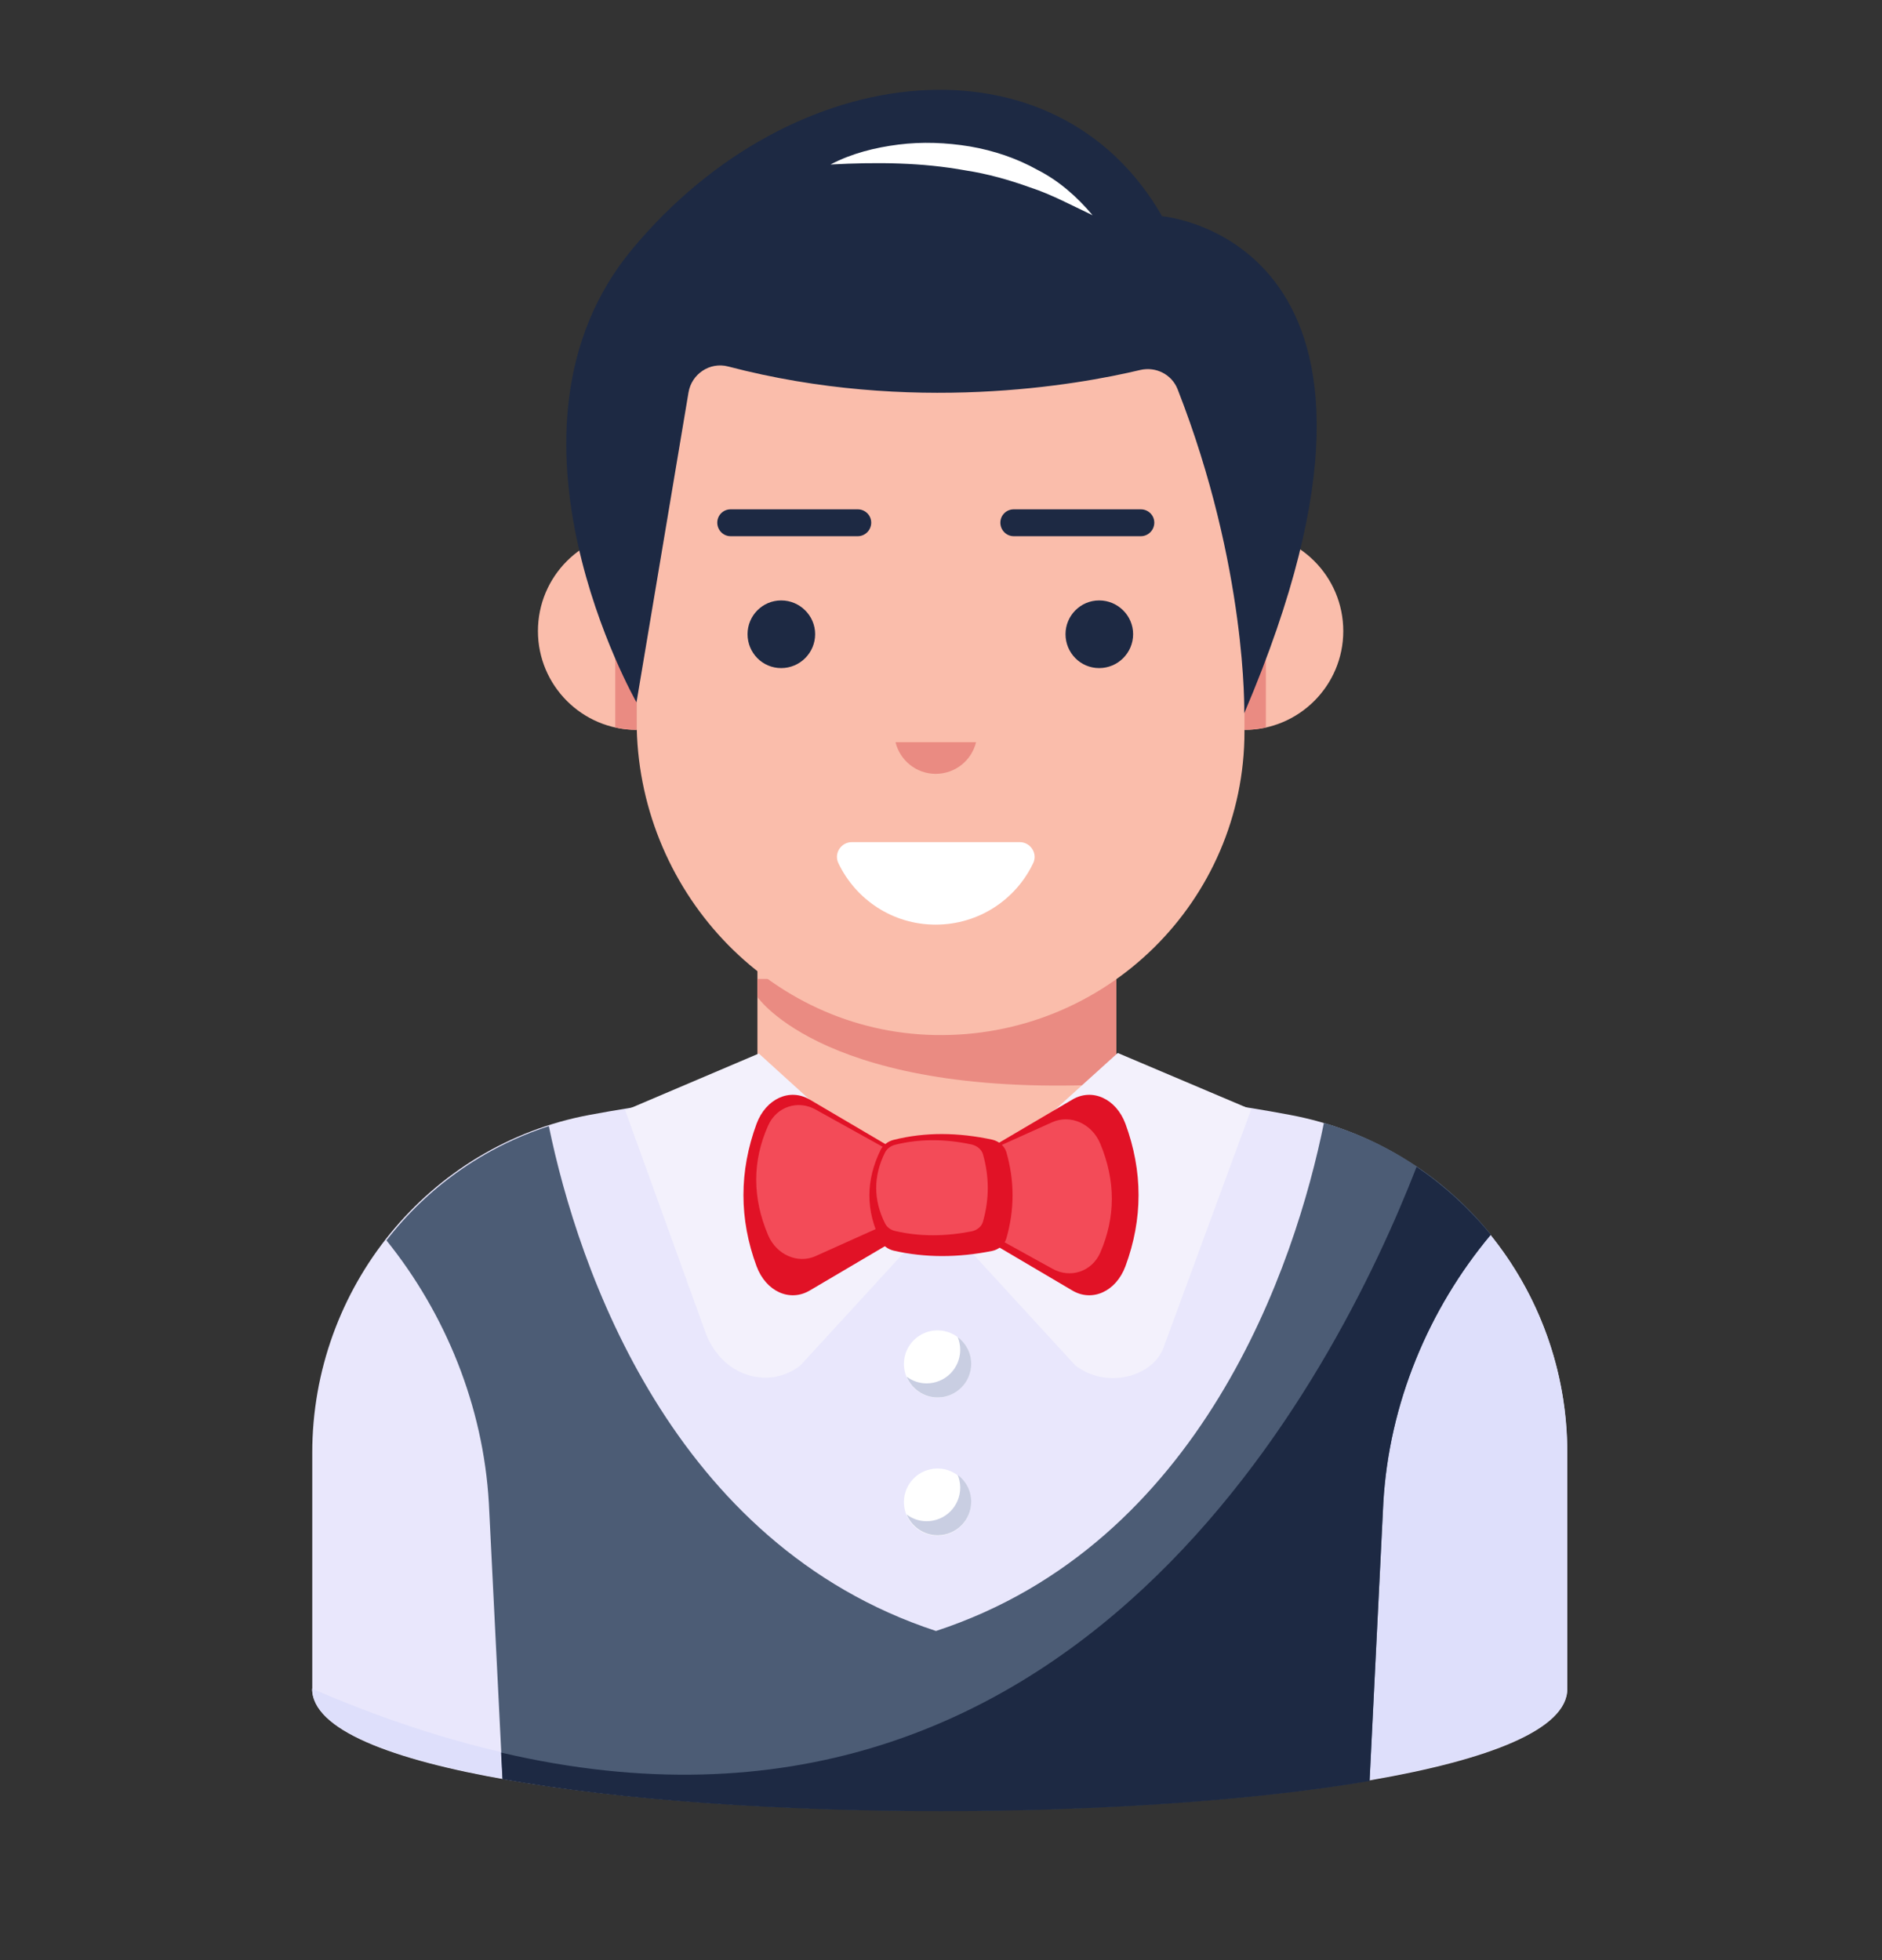 <svg width="24" height="25" viewBox="0 0 24 25" fill="none" xmlns="http://www.w3.org/2000/svg">
<rect x="0" y="0" width="24" height="25" fill="#333333" stroke="none"/>
<path d="M19.987 18.526V21.543C19.987 22.572 15.982 23.093 11.988 23.093C7.994 23.093 3.982 22.572 3.982 21.543V18.529C3.982 16.434 5.456 14.604 7.517 14.22C8.861 13.969 10.428 13.825 11.988 13.787C13.544 13.825 15.108 13.966 16.452 14.22C18.512 14.604 19.987 16.431 19.987 18.526Z" fill="#E9E7FC"/>
<path d="M11.955 17.824C12.192 17.824 12.383 17.632 12.383 17.396C12.383 17.16 12.192 16.968 11.955 16.968C11.719 16.968 11.527 17.16 11.527 17.396C11.527 17.632 11.719 17.824 11.955 17.824Z" fill="white"/>
<path d="M12.213 17.053C12.233 17.103 12.245 17.158 12.245 17.216C12.245 17.453 12.053 17.644 11.817 17.644C11.721 17.644 11.633 17.612 11.562 17.558C11.626 17.713 11.779 17.823 11.957 17.823C12.194 17.823 12.385 17.631 12.385 17.395C12.385 17.254 12.317 17.131 12.213 17.053Z" fill="#C9CEE2"/>
<path d="M11.955 19.586C12.192 19.586 12.383 19.395 12.383 19.158C12.383 18.922 12.192 18.73 11.955 18.73C11.719 18.73 11.527 18.922 11.527 19.158C11.527 19.395 11.719 19.586 11.955 19.586Z" fill="white"/>
<path d="M12.213 18.811C12.233 18.861 12.245 18.916 12.245 18.974C12.245 19.211 12.053 19.402 11.817 19.402C11.721 19.402 11.633 19.37 11.562 19.316C11.626 19.471 11.779 19.581 11.957 19.581C12.194 19.581 12.385 19.389 12.385 19.153C12.385 19.012 12.317 18.889 12.213 18.811Z" fill="#C9CEE2"/>
<path d="M19.985 18.52V21.538C19.985 22.566 15.98 23.087 11.986 23.087C7.991 23.087 3.98 22.566 3.98 21.538C12.976 25.436 16.906 17.814 18.051 14.873C19.23 15.668 19.985 17.026 19.985 18.52Z" fill="#DEDFFB"/>
<path d="M14.236 11.943V14.229C14.236 15.496 13.212 15.467 11.95 15.467C10.687 15.467 9.659 15.496 9.659 14.229V11.943H14.236Z" fill="#FABDAB"/>
<path d="M14.236 12.486V13.825C10.545 14.027 9.659 12.716 9.659 12.716V12.486H14.236Z" fill="#EA8B82"/>
<path d="M9.677 13.437L11.957 15.508L10.208 17.414C9.821 17.726 9.186 17.575 8.981 16.951L7.973 14.162L9.677 13.437Z" fill="#F3F1FC"/>
<path d="M15.955 14.151L14.854 17.143C14.731 17.572 14.096 17.723 13.709 17.411L11.96 15.505L14.254 13.43L15.955 14.151Z" fill="#F3F1FC"/>
<path d="M12.236 2.652H11.752C9.746 2.652 8.119 4.279 8.119 6.285V9.196C8.119 11.329 9.787 13.161 11.921 13.201C14.094 13.243 15.87 11.492 15.87 9.329V6.285C15.87 4.279 14.243 2.652 12.236 2.652Z" fill="#FABDAB"/>
<path d="M17.13 8.049C17.13 8.744 16.565 9.309 15.87 9.309V6.787C16.565 6.787 17.13 7.351 17.13 8.049Z" fill="#FABDAB"/>
<path d="M16.143 6.818V9.278C16.055 9.298 15.964 9.309 15.87 9.309V6.787C15.964 6.787 16.055 6.797 16.143 6.818Z" fill="#EA8B82"/>
<path d="M6.86 8.049C6.86 8.744 7.424 9.309 8.12 9.309V6.787C7.424 6.787 6.86 7.351 6.86 8.049Z" fill="#FABDAB"/>
<path d="M7.846 6.818V9.278C7.933 9.298 8.025 9.309 8.119 9.309V6.787C8.025 6.787 7.933 6.797 7.846 6.818Z" fill="#EA8B82"/>
<path d="M10.862 10.741C10.726 10.741 10.632 10.884 10.691 11.008C10.912 11.473 11.384 11.793 11.931 11.793C12.482 11.793 12.955 11.473 13.176 11.008C13.235 10.884 13.141 10.741 13.005 10.741H10.862Z" fill="white"/>
<path d="M12.447 9.466C12.391 9.698 12.182 9.87 11.932 9.87C11.685 9.87 11.476 9.698 11.42 9.466H12.447Z" fill="#EA8B82"/>
<path d="M11.11 6.666C11.11 6.761 11.033 6.839 10.938 6.839H9.317C9.223 6.839 9.147 6.761 9.147 6.666C9.147 6.572 9.223 6.496 9.317 6.496H10.938C11.033 6.496 11.11 6.572 11.11 6.666Z" fill="#1D2943"/>
<path d="M14.72 6.666C14.72 6.761 14.643 6.839 14.548 6.839H12.928C12.833 6.839 12.757 6.761 12.757 6.666C12.757 6.572 12.833 6.496 12.928 6.496H14.548C14.643 6.496 14.72 6.572 14.72 6.666Z" fill="#1D2943"/>
<path d="M10.395 8.088C10.395 8.327 10.201 8.521 9.962 8.521C9.723 8.521 9.533 8.327 9.533 8.088C9.533 7.853 9.723 7.658 9.962 7.658C10.201 7.658 10.395 7.853 10.395 8.088Z" fill="#1D2943"/>
<path d="M14.45 8.088C14.45 8.327 14.256 8.521 14.017 8.521C13.778 8.521 13.588 8.327 13.588 8.088C13.588 7.853 13.778 7.658 14.017 7.658C14.256 7.658 14.45 7.853 14.45 8.088Z" fill="#1D2943"/>
<path d="M14.819 2.758C13.473 0.402 10.121 0.7 8.062 3.178C6.139 5.494 8.117 8.958 8.117 8.958L8.78 5.006C8.819 4.769 9.053 4.613 9.285 4.674C11.622 5.287 13.738 4.91 14.54 4.719C14.739 4.672 14.944 4.775 15.018 4.966C15.909 7.245 15.867 9.097 15.867 9.097C18.442 3.057 14.819 2.758 14.819 2.758Z" fill="#1D2943"/>
<path d="M10.591 2.098C10.859 1.957 11.157 1.882 11.458 1.844C11.759 1.806 12.067 1.818 12.37 1.868C12.672 1.92 12.968 2.019 13.235 2.169C13.508 2.308 13.741 2.516 13.933 2.745C13.659 2.616 13.408 2.479 13.135 2.39C12.868 2.294 12.596 2.217 12.316 2.174C11.759 2.072 11.188 2.066 10.591 2.098Z" fill="white"/>
<path d="M14.352 16.15C14.232 16.473 13.927 16.61 13.674 16.459L12.429 15.725C12.192 15.588 11.808 15.588 11.572 15.725L10.327 16.459C10.073 16.61 9.768 16.473 9.648 16.15C9.425 15.547 9.425 14.94 9.648 14.333C9.768 14.011 10.073 13.874 10.327 14.025L11.572 14.758C11.808 14.899 12.192 14.899 12.429 14.758L13.674 14.025C13.927 13.874 14.232 14.011 14.352 14.333C14.575 14.94 14.575 15.547 14.352 16.15Z" fill="#E11226"/>
<path d="M14.03 15.979C13.923 16.219 13.649 16.311 13.419 16.181L12.298 15.561C12.086 15.441 11.736 15.424 11.523 15.516L10.402 16.02C10.176 16.123 9.902 16.006 9.795 15.753C9.593 15.276 9.593 14.81 9.795 14.357C9.902 14.114 10.176 14.025 10.402 14.152L11.523 14.775C11.736 14.896 12.086 14.913 12.298 14.817L13.419 14.313C13.649 14.21 13.923 14.33 14.03 14.584C14.228 15.06 14.228 15.523 14.03 15.979Z" fill="#F34B58"/>
<path d="M12.833 15.797C12.809 15.876 12.737 15.938 12.651 15.955C12.223 16.041 11.801 16.044 11.396 15.951C11.325 15.934 11.263 15.89 11.232 15.828C11.037 15.441 11.04 15.05 11.232 14.662C11.263 14.604 11.325 14.556 11.393 14.539C11.801 14.436 12.223 14.443 12.655 14.536C12.741 14.556 12.809 14.618 12.833 14.693C12.939 15.06 12.939 15.43 12.833 15.797Z" fill="#E11226"/>
<path d="M12.535 15.582C12.518 15.643 12.46 15.691 12.391 15.705C12.058 15.77 11.733 15.774 11.417 15.701C11.359 15.688 11.311 15.653 11.287 15.605C11.136 15.304 11.136 14.999 11.287 14.697C11.311 14.652 11.359 14.615 11.414 14.601C11.729 14.522 12.058 14.525 12.394 14.598C12.463 14.615 12.518 14.663 12.535 14.721C12.617 15.009 12.617 15.293 12.535 15.582Z" fill="#F34B58"/>
<path d="M19.012 15.745C18.221 16.691 17.713 17.898 17.641 19.167L17.466 22.712C15.968 22.966 13.983 23.096 12.001 23.096C9.961 23.096 7.921 22.959 6.409 22.688L6.234 19.167C6.162 17.933 5.682 16.756 4.928 15.82C5.449 15.149 6.162 14.634 6.999 14.363C7.373 16.18 8.573 19.698 11.936 20.802C15.327 19.691 16.52 16.122 16.883 14.322C17.741 14.572 18.474 15.08 19.012 15.745Z" fill="#4C5C75"/>
<path d="M19.011 15.749C18.219 16.695 17.712 17.902 17.64 19.171L17.465 22.716C15.966 22.97 13.981 23.1 12 23.1C9.96 23.1 7.92 22.963 6.408 22.692L6.39 22.353C13.704 24.064 17.029 17.546 18.065 14.882C18.421 15.125 18.74 15.417 19.011 15.749Z" fill="#1D2943"/>
</svg>
